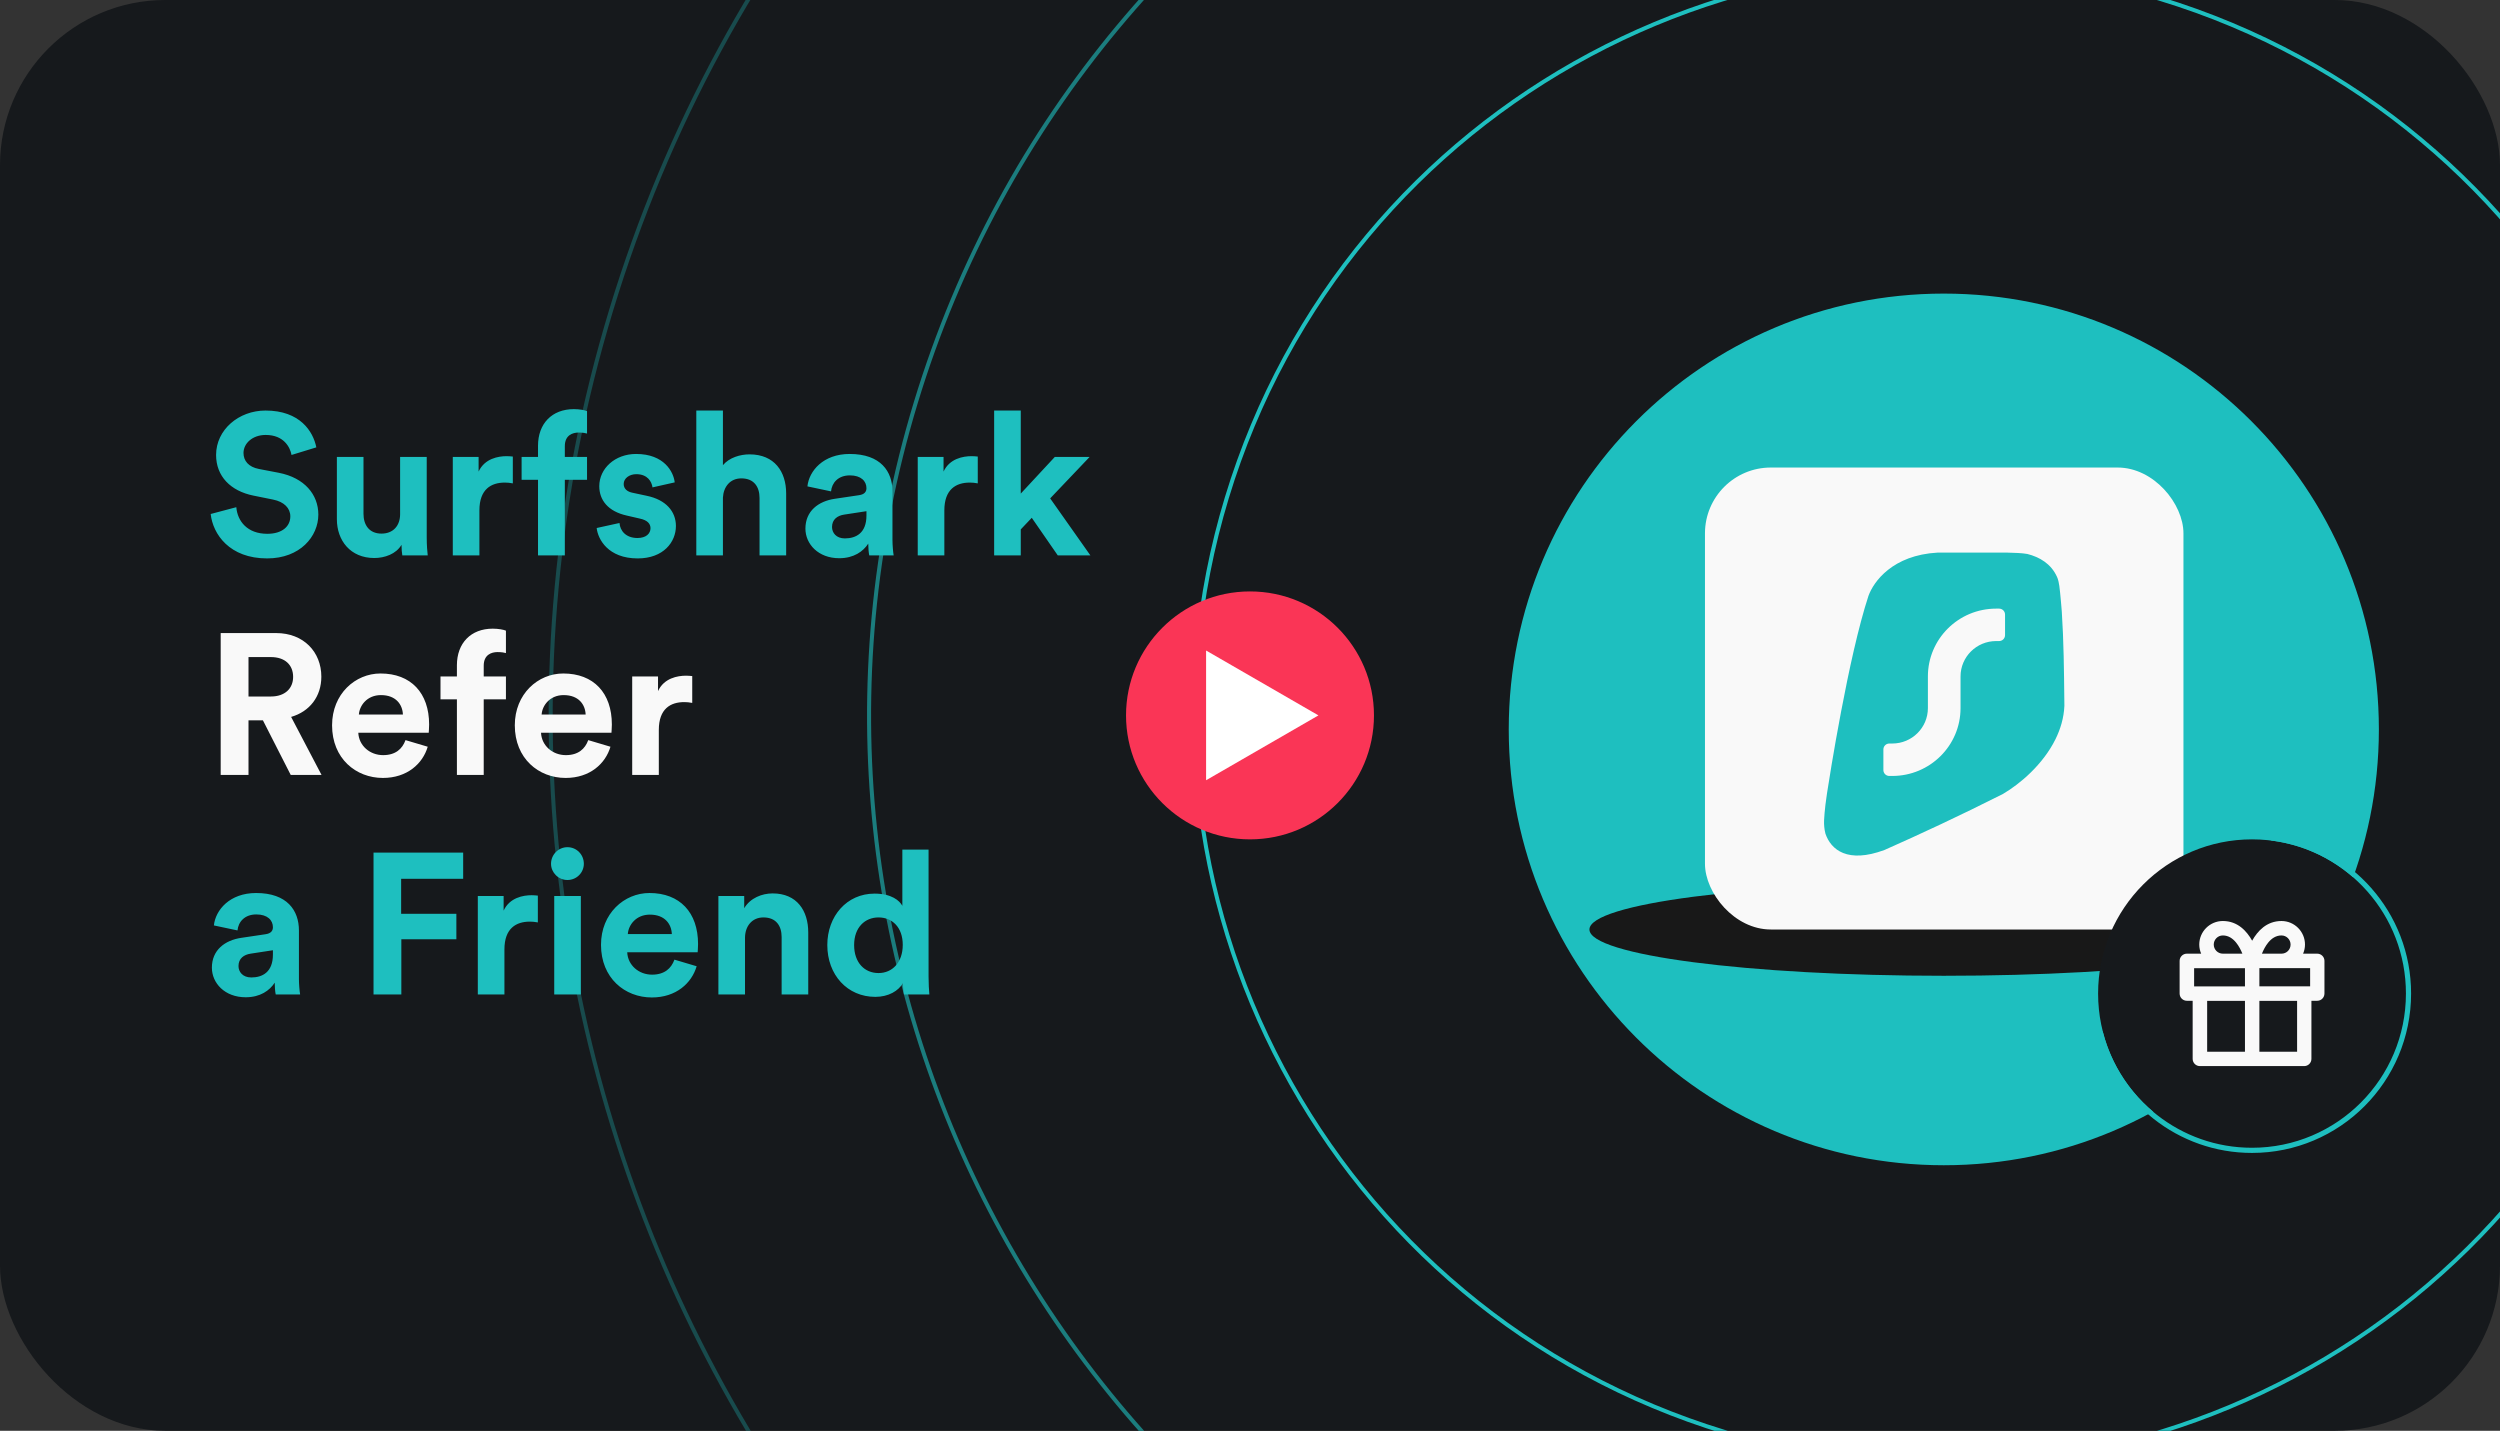 <svg width="968" height="554" viewBox="0 0 968 554" fill="none" xmlns="http://www.w3.org/2000/svg">
<rect x="0" y="0" width="968" height="554" fill="#333333" stroke="none"/>
<g clip-path="url(#clip0_348_16359)">
<rect width="968" height="554" rx="64" fill="#16191C"/>
<path opacity="0.3" d="M1267.48 433.913C1180.96 719.054 880.068 879.951 595.412 793.29C310.755 706.629 150.128 405.225 236.643 120.084C323.158 -165.058 624.054 -325.955 908.71 -239.294C1193.37 -152.633 1353.99 148.771 1267.48 433.913Z" stroke="#1EBFBF" stroke-width="1.563"/>
<path opacity="0.6" d="M1149.56 398.012C1082.83 617.915 850.781 742.001 631.252 675.167C411.722 608.333 287.845 375.888 354.566 155.984C421.288 -63.919 653.341 -188.005 872.87 -121.171C1092.4 -54.337 1216.28 178.108 1149.56 398.012Z" stroke="#1EBFBF" stroke-width="1.563"/>
<path d="M1029.07 361.332C982.576 514.584 820.858 601.059 667.869 554.482C514.879 507.906 428.549 345.915 475.047 192.664C521.545 39.412 683.264 -47.063 836.253 -0.486C989.243 46.09 1075.57 208.081 1029.07 361.332Z" stroke="#1EBFBF" stroke-width="1.563"/>
<path d="M920.722 282.429C920.722 375.42 845.47 450.803 752.643 450.803C659.816 450.803 584.563 375.42 584.563 282.429C584.563 189.438 659.816 114.056 752.643 114.056C845.47 114.056 920.722 189.438 920.722 282.429Z" fill="#1EBFBF" stroke="#1EBFBF" stroke-width="0.756"/>
<circle cx="484" cy="277" r="48" fill="#FA3556"/>
<path d="M510.5 276.998L467 302.113L467 251.883L510.5 276.998Z" fill="white"/>
<path d="M122.486 173.217L112.879 176.162C112.336 173.14 109.857 168.413 102.883 168.413C97.692 168.413 94.283 171.745 94.283 175.387C94.283 178.409 96.22 180.81 100.249 181.585L107.92 183.057C117.915 184.994 123.261 191.503 123.261 199.251C123.261 207.697 116.21 216.219 103.426 216.219C88.859 216.219 82.428 206.844 81.576 199.019L91.494 196.384C91.959 201.808 95.755 206.689 103.503 206.689C109.237 206.689 112.414 203.822 112.414 199.948C112.414 196.772 110.012 194.292 105.75 193.44L98.08 191.89C89.324 190.108 83.668 184.452 83.668 176.162C83.668 166.399 92.424 158.961 102.806 158.961C116.133 158.961 121.247 167.019 122.486 173.217ZM155.775 215.057C155.62 214.282 155.465 212.5 155.465 210.951C153.373 214.515 148.956 216.065 144.927 216.065C135.707 216.065 130.438 209.324 130.438 201.033V176.936H140.743V198.941C140.743 203.203 142.913 206.612 147.717 206.612C152.288 206.612 154.922 203.513 154.922 199.096V176.936H165.227V208.161C165.227 211.106 165.46 213.74 165.615 215.057H155.775ZM198.565 176.781V187.164C197.403 186.931 196.395 186.854 195.466 186.854C190.197 186.854 185.626 189.411 185.626 197.624V215.057H175.32V176.936H185.316V182.593C187.64 177.556 192.909 176.626 196.163 176.626C197.015 176.626 197.79 176.704 198.565 176.781ZM224.047 167.484C221.723 167.484 218.701 168.491 218.701 172.752V176.936H227.301V185.769H218.701V215.057H208.318V185.769H201.965V176.936H208.318V172.597C208.318 163.997 213.742 158.418 222.188 158.418C224.357 158.418 226.449 158.806 227.301 159.193V167.871C226.759 167.716 225.752 167.484 224.047 167.484ZM231.033 204.442L239.866 202.505C240.098 205.527 242.345 208.316 246.839 208.316C250.248 208.316 251.876 206.534 251.876 204.52C251.876 202.815 250.713 201.421 247.769 200.801L242.733 199.638C235.372 198.011 232.04 193.595 232.04 188.249C232.04 181.43 238.084 175.774 246.297 175.774C257.144 175.774 260.786 182.67 261.251 186.777L252.65 188.714C252.34 186.467 250.713 183.6 246.374 183.6C243.663 183.6 241.493 185.227 241.493 187.396C241.493 189.256 242.888 190.418 244.98 190.806L250.403 191.968C257.919 193.517 261.716 198.089 261.716 203.667C261.716 209.866 256.912 216.219 246.917 216.219C235.449 216.219 231.498 208.781 231.033 204.442ZM279.915 192.665V215.057H269.61V158.961H279.915V180.113C282.395 177.169 286.579 175.929 290.22 175.929C299.905 175.929 304.399 182.67 304.399 191.038V215.057H294.094V192.82C294.094 188.559 292.002 185.227 287.044 185.227C282.705 185.227 280.148 188.481 279.915 192.665ZM311.858 204.675C311.858 197.856 316.894 194.06 323.248 193.13L332.623 191.735C334.793 191.425 335.49 190.341 335.49 189.023C335.49 186.312 333.398 184.065 329.059 184.065C324.565 184.065 322.086 186.931 321.776 190.263L312.633 188.326C313.253 182.36 318.754 175.774 328.981 175.774C341.069 175.774 345.562 182.593 345.562 190.263V209.014C345.562 211.028 345.795 213.74 346.027 215.057H336.575C336.342 214.05 336.187 211.958 336.187 210.486C334.25 213.508 330.609 216.142 324.952 216.142C316.817 216.142 311.858 210.641 311.858 204.675ZM327.122 208.471C331.461 208.471 335.49 206.379 335.49 199.638V197.934L326.889 199.251C324.255 199.638 322.163 201.111 322.163 204.055C322.163 206.302 323.79 208.471 327.122 208.471ZM378.591 176.781V187.164C377.428 186.931 376.421 186.854 375.491 186.854C370.223 186.854 365.651 189.411 365.651 197.624V215.057H355.346V176.936H365.341V182.593C367.666 177.556 372.934 176.626 376.189 176.626C377.041 176.626 377.816 176.704 378.591 176.781ZM421.894 176.936L406.63 192.975L422.203 215.057H409.574L399.501 200.491L395.24 204.985V215.057H384.935V158.961H395.24V191.115L408.412 176.936H421.894ZM82.041 374.675C82.041 367.856 87.077 364.06 93.431 363.13L102.806 361.735C104.975 361.425 105.673 360.341 105.673 359.023C105.673 356.312 103.581 354.065 99.242 354.065C94.748 354.065 92.269 356.931 91.959 360.263L82.816 358.326C83.436 352.36 88.937 345.774 99.164 345.774C111.251 345.774 115.745 352.593 115.745 360.263V379.014C115.745 381.028 115.978 383.74 116.21 385.057H106.758C106.525 384.05 106.37 381.958 106.37 380.486C104.433 383.508 100.791 386.142 95.135 386.142C87 386.142 82.041 380.641 82.041 374.675ZM97.305 378.471C101.644 378.471 105.673 376.379 105.673 369.638V367.934L97.072 369.251C94.438 369.638 92.346 371.111 92.346 374.055C92.346 376.302 93.973 378.471 97.305 378.471ZM155.397 385.057H144.628V330.123H179.339V340.273H155.32V353.832H176.705V363.672H155.397V385.057ZM208.254 346.781V357.164C207.091 356.931 206.084 356.854 205.154 356.854C199.886 356.854 195.314 359.411 195.314 367.624V385.057H185.009V346.936H195.004V352.593C197.329 347.556 202.597 346.626 205.852 346.626C206.704 346.626 207.479 346.704 208.254 346.781ZM224.903 385.057H214.598V346.936H224.903V385.057ZM213.358 334.462C213.358 330.898 216.225 328.031 219.712 328.031C223.276 328.031 226.065 330.898 226.065 334.462C226.065 337.871 223.276 340.738 219.712 340.738C216.225 340.738 213.358 337.871 213.358 334.462ZM243.091 361.658H260.137C259.982 357.861 257.503 354.142 251.614 354.142C246.268 354.142 243.323 358.171 243.091 361.658ZM261.144 371.575L269.745 374.132C267.808 380.718 261.764 386.219 252.389 386.219C241.929 386.219 232.708 378.704 232.708 365.842C232.708 353.677 241.696 345.774 251.459 345.774C263.236 345.774 270.287 353.29 270.287 365.532C270.287 367.004 270.132 368.554 270.132 368.709H242.859C243.091 373.745 247.352 377.387 252.466 377.387C257.27 377.387 259.904 374.985 261.144 371.575ZM288.469 363.13V385.057H278.164V346.936H288.159V351.663C290.483 347.711 295.055 345.929 299.161 345.929C308.614 345.929 312.953 352.67 312.953 361.038V385.057H302.648V362.82C302.648 358.559 300.556 355.227 295.597 355.227C291.103 355.227 288.469 358.714 288.469 363.13ZM359.54 328.961V378.161C359.54 380.718 359.695 383.508 359.85 385.057H350.01C349.855 384.282 349.622 382.423 349.622 380.641C347.918 383.663 344.044 385.987 338.93 385.987C328.082 385.987 320.334 377.464 320.334 365.919C320.334 354.762 327.85 346.007 338.62 346.007C345.206 346.007 348.305 348.718 349.39 350.733V328.961H359.54ZM330.717 365.919C330.717 372.738 334.746 376.767 340.17 376.767C345.438 376.767 349.545 372.738 349.545 365.842C349.545 359.023 345.438 355.227 340.17 355.227C334.901 355.227 330.717 359.101 330.717 365.919Z" fill="#1EBFBF"/>
<path d="M112.569 300.057L101.799 278.905H96.22V300.057H85.45V245.123H106.912C117.605 245.123 124.423 252.484 124.423 262.014C124.423 269.685 119.929 275.496 112.724 277.588L124.501 300.057H112.569ZM96.22 269.685H104.898C110.322 269.685 113.498 266.585 113.498 262.091C113.498 257.442 110.322 254.421 104.898 254.421H96.22V269.685ZM138.961 276.658H156.007C155.852 272.861 153.373 269.142 147.484 269.142C142.138 269.142 139.194 273.171 138.961 276.658ZM157.014 286.575L165.615 289.132C163.678 295.718 157.634 301.219 148.259 301.219C137.799 301.219 128.579 293.704 128.579 280.842C128.579 268.677 137.567 260.774 147.329 260.774C159.106 260.774 166.157 268.29 166.157 280.532C166.157 282.004 166.002 283.554 166.002 283.709H138.729C138.961 288.745 143.223 292.387 148.336 292.387C153.14 292.387 155.775 289.985 157.014 286.575ZM192.642 252.484C190.318 252.484 187.296 253.491 187.296 257.752V261.936H195.897V270.769H187.296V300.057H176.914V270.769H170.56V261.936H176.914V257.597C176.914 248.997 182.337 243.418 190.783 243.418C192.952 243.418 195.044 243.806 195.897 244.193V252.871C195.354 252.716 194.347 252.484 192.642 252.484ZM209.715 276.658H226.761C226.606 272.861 224.127 269.142 218.238 269.142C212.892 269.142 209.948 273.171 209.715 276.658ZM227.769 286.575L236.369 289.132C234.432 295.718 228.388 301.219 219.013 301.219C208.553 301.219 199.333 293.704 199.333 280.842C199.333 268.677 208.321 260.774 218.083 260.774C229.861 260.774 236.911 268.29 236.911 280.532C236.911 282.004 236.756 283.554 236.756 283.709H209.483C209.715 288.745 213.977 292.387 219.091 292.387C223.895 292.387 226.529 289.985 227.769 286.575ZM268.033 261.781V272.164C266.871 271.931 265.863 271.854 264.934 271.854C259.665 271.854 255.093 274.411 255.093 282.624V300.057H244.788V261.936H254.784V267.593C257.108 262.556 262.377 261.626 265.631 261.626C266.483 261.626 267.258 261.704 268.033 261.781Z" fill="#F9F9F9"/>
<ellipse cx="752.643" cy="359.9" rx="137.215" ry="17.923" fill="#181818"/>
<rect x="660.165" y="181.03" width="185.269" height="178.871" rx="25.497" fill="#F9F9F9"/>
<path fill-rule="evenodd" clip-rule="evenodd" d="M777.372 213.977C777.239 213.974 777.106 213.97 776.973 213.967H750.268C732.788 214.924 725.44 225.234 723.468 230.724C715.658 254.488 708.387 300.846 707.4 307.284C706.413 313.723 706.282 317.643 706.282 317.643C706.216 319.278 706.366 321.049 706.8 322.769C708.948 329.088 715.422 334.412 729.685 329.108C743.158 323.144 759.074 315.74 775.533 307.425C782.183 303.521 791.026 296.019 795.852 286.283C797.826 282.3 799.128 277.943 799.332 273.307C799.324 272.551 799.316 271.792 799.308 271.031C799.192 259.858 799.069 248.117 798.327 236.801C798.327 236.801 797.753 229.522 797.374 226.899C796.996 224.276 796.476 223.366 796.476 223.366C794.162 218.248 789.711 215.691 784.987 214.497C782.832 214.118 780.185 214.05 777.372 213.977ZM776.353 237.942C776.353 236.681 775.324 235.659 774.055 235.659H772.906C758.312 235.659 746.481 247.416 746.481 261.918V274.191C746.481 281.758 740.308 287.892 732.693 287.892H731.544C730.275 287.892 729.246 288.914 729.246 290.175V298.167C729.246 299.428 730.275 300.45 731.544 300.45H732.693C747.288 300.45 759.119 288.694 759.119 274.191V261.918C759.119 254.352 765.292 248.218 772.906 248.218H774.055C775.324 248.218 776.353 247.195 776.353 245.934V237.942Z" fill="#1EBFBF"/>
<ellipse cx="871.984" cy="384.703" rx="59.599" ry="59.703" fill="#16191C"/>
<path d="M813.291 399.965C820.05 426.107 843.758 445.413 871.967 445.413C905.441 445.413 932.576 418.23 932.576 384.699C932.576 353.831 909.581 328.343 879.814 324.489" stroke="#1EBFBF" stroke-width="2" stroke-linecap="round"/>
<path fill-rule="evenodd" clip-rule="evenodd" d="M860.685 356.614C855.654 356.614 851.553 360.721 851.553 365.733C851.553 366.99 851.83 368.18 852.291 369.26H846.738C845.175 369.26 843.949 370.541 843.949 372.056V384.703C843.949 386.269 845.226 387.498 846.738 387.498H848.996V409.996C848.996 411.562 850.273 412.792 851.785 412.792H892.193C893.756 412.792 894.982 411.511 894.982 409.996V387.498H897.239C898.803 387.498 900.029 386.218 900.029 384.703V372.056C900.029 370.502 898.771 369.279 897.273 369.26H891.754C892.216 368.18 892.493 366.99 892.493 365.733C892.493 360.687 888.392 356.614 883.395 356.614C877.637 356.614 874.093 360.533 872.036 364.242C869.963 360.537 866.446 356.614 860.685 356.614ZM857.166 365.733C857.166 363.8 858.732 362.205 860.685 362.205C862.839 362.205 864.523 363.364 865.847 365.005C866.902 366.311 867.688 367.875 868.251 369.26H860.685C858.758 369.26 857.166 367.692 857.166 365.733ZM883.395 369.26H875.821C876.375 367.878 877.161 366.313 878.219 365.006C879.548 363.365 881.24 362.205 883.395 362.205C885.322 362.205 886.914 363.774 886.914 365.733C886.914 367.696 885.352 369.26 883.395 369.26ZM874.83 381.907V374.852H894.484V381.907H874.83ZM849.562 381.941V374.886H869.25V381.941H849.562ZM854.609 407.234V387.533H869.25V407.234H854.609ZM874.83 407.234V387.533H889.437V407.234H874.83Z" fill="#F9F9F9"/>
</g>
<defs>
<clipPath id="clip0_348_16359">
<rect width="968" height="554" rx="64" fill="white"/>
</clipPath>
</defs>
</svg>
